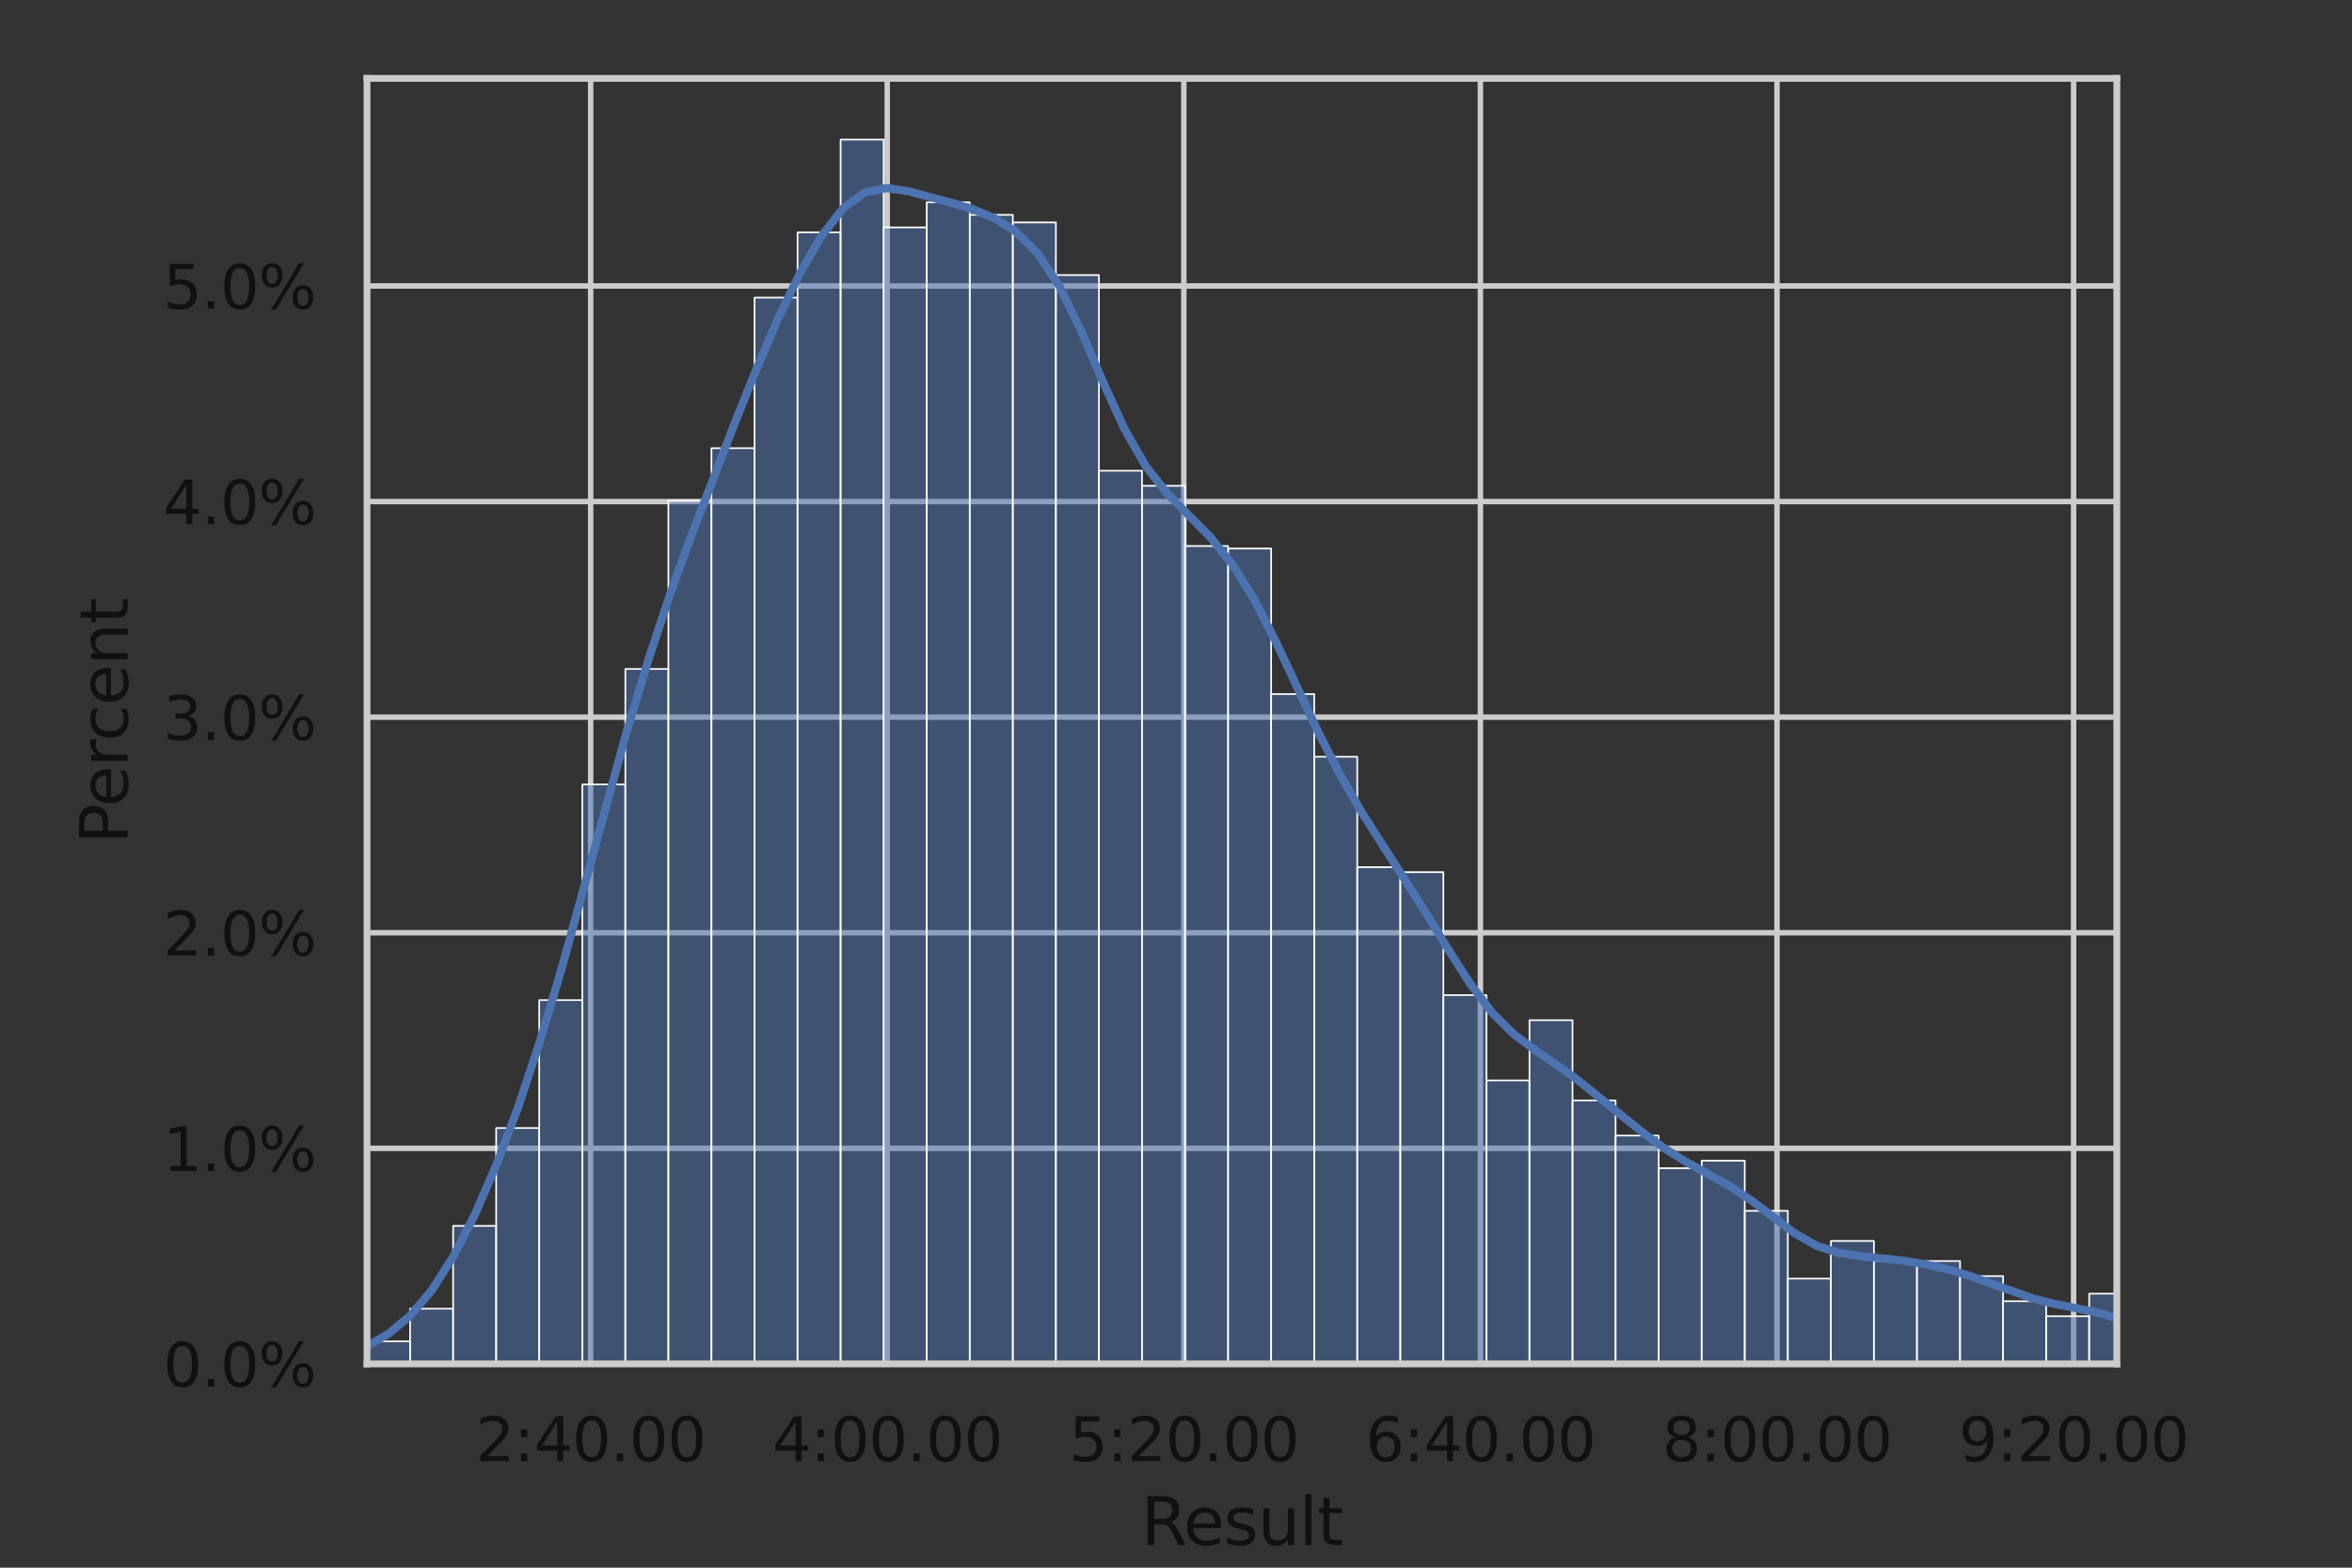 <?xml version="1.0" encoding="utf-8" standalone="no"?>
<!DOCTYPE svg PUBLIC "-//W3C//DTD SVG 1.1//EN"
  "http://www.w3.org/Graphics/SVG/1.1/DTD/svg11.dtd">
<svg xmlns:xlink="http://www.w3.org/1999/xlink" width="432pt" height="288pt" viewBox="0 0 432 288" xmlns="http://www.w3.org/2000/svg" version="1.1">
 <rect x="0" y="0" width="432" height="288" fill="#333333" stroke="none"/>
 <defs>
  <style type="text/css">*{stroke-linejoin: round; stroke-linecap: butt}</style>
 </defs>
 <g id="figure_1">
  <g id="patch_1">
   <path d="M 0 288 
L 432 288 
L 432 0 
L 0 0 
L 0 288 
z
" style="fill: none"/>
  </g>
  <g id="axes_1">
   <g id="patch_2">
    <path d="M 67.41 250.56 
L 388.8 250.56 
L 388.8 14.4 
L 67.41 14.4 
L 67.41 250.56 
z
" style="fill: none"/>
   </g>
   <g id="matplotlib.axis_1">
    <g id="xtick_1">
     <g id="line2d_1">
      <path d="M 108.485 250.56 
L 108.485 14.4 
" clip-path="url(#p9992dc892b)" style="fill: none; stroke: #cccccc; stroke-linecap: round"/>
     </g>
     <g id="text_1">
      <!-- 2:40.00 -->
      <g style="fill: #111111" transform="translate(87.387 268.418) scale(0.11 -0.11)">
       <defs>
        <path id="DejaVuSans-32" d="M 1228 531 
L 3431 531 
L 3431 0 
L 469 0 
L 469 531 
Q 828 903 1448 1529 
Q 2069 2156 2228 2338 
Q 2531 2678 2651 2914 
Q 2772 3150 2772 3378 
Q 2772 3750 2511 3984 
Q 2250 4219 1831 4219 
Q 1534 4219 1204 4116 
Q 875 4013 500 3803 
L 500 4441 
Q 881 4594 1212 4672 
Q 1544 4750 1819 4750 
Q 2544 4750 2975 4387 
Q 3406 4025 3406 3419 
Q 3406 3131 3298 2873 
Q 3191 2616 2906 2266 
Q 2828 2175 2409 1742 
Q 1991 1309 1228 531 
z
" transform="scale(0.016)"/>
        <path id="DejaVuSans-3a" d="M 750 794 
L 1409 794 
L 1409 0 
L 750 0 
L 750 794 
z
M 750 3309 
L 1409 3309 
L 1409 2516 
L 750 2516 
L 750 3309 
z
" transform="scale(0.016)"/>
        <path id="DejaVuSans-34" d="M 2419 4116 
L 825 1625 
L 2419 1625 
L 2419 4116 
z
M 2253 4666 
L 3047 4666 
L 3047 1625 
L 3713 1625 
L 3713 1100 
L 3047 1100 
L 3047 0 
L 2419 0 
L 2419 1100 
L 313 1100 
L 313 1709 
L 2253 4666 
z
" transform="scale(0.016)"/>
        <path id="DejaVuSans-30" d="M 2034 4250 
Q 1547 4250 1301 3770 
Q 1056 3291 1056 2328 
Q 1056 1369 1301 889 
Q 1547 409 2034 409 
Q 2525 409 2770 889 
Q 3016 1369 3016 2328 
Q 3016 3291 2770 3770 
Q 2525 4250 2034 4250 
z
M 2034 4750 
Q 2819 4750 3233 4129 
Q 3647 3509 3647 2328 
Q 3647 1150 3233 529 
Q 2819 -91 2034 -91 
Q 1250 -91 836 529 
Q 422 1150 422 2328 
Q 422 3509 836 4129 
Q 1250 4750 2034 4750 
z
" transform="scale(0.016)"/>
        <path id="DejaVuSans-2e" d="M 684 794 
L 1344 794 
L 1344 0 
L 684 0 
L 684 794 
z
" transform="scale(0.016)"/>
       </defs>
       <use xlink:href="#DejaVuSans-32"/>
       <use xlink:href="#DejaVuSans-3a" transform="translate(63.623 0)"/>
       <use xlink:href="#DejaVuSans-34" transform="translate(97.314 0)"/>
       <use xlink:href="#DejaVuSans-30" transform="translate(160.938 0)"/>
       <use xlink:href="#DejaVuSans-2e" transform="translate(224.561 0)"/>
       <use xlink:href="#DejaVuSans-30" transform="translate(256.348 0)"/>
       <use xlink:href="#DejaVuSans-30" transform="translate(319.971 0)"/>
      </g>
     </g>
    </g>
    <g id="xtick_2">
     <g id="line2d_2">
      <path d="M 162.961 250.56 
L 162.961 14.4 
" clip-path="url(#p9992dc892b)" style="fill: none; stroke: #cccccc; stroke-linecap: round"/>
     </g>
     <g id="text_2">
      <!-- 4:00.00 -->
      <g style="fill: #111111" transform="translate(141.863 268.418) scale(0.11 -0.11)">
       <use xlink:href="#DejaVuSans-34"/>
       <use xlink:href="#DejaVuSans-3a" transform="translate(63.623 0)"/>
       <use xlink:href="#DejaVuSans-30" transform="translate(97.314 0)"/>
       <use xlink:href="#DejaVuSans-30" transform="translate(160.938 0)"/>
       <use xlink:href="#DejaVuSans-2e" transform="translate(224.561 0)"/>
       <use xlink:href="#DejaVuSans-30" transform="translate(256.348 0)"/>
       <use xlink:href="#DejaVuSans-30" transform="translate(319.971 0)"/>
      </g>
     </g>
    </g>
    <g id="xtick_3">
     <g id="line2d_3">
      <path d="M 217.436 250.56 
L 217.436 14.4 
" clip-path="url(#p9992dc892b)" style="fill: none; stroke: #cccccc; stroke-linecap: round"/>
     </g>
     <g id="text_3">
      <!-- 5:20.00 -->
      <g style="fill: #111111" transform="translate(196.339 268.418) scale(0.11 -0.11)">
       <defs>
        <path id="DejaVuSans-35" d="M 691 4666 
L 3169 4666 
L 3169 4134 
L 1269 4134 
L 1269 2991 
Q 1406 3038 1543 3061 
Q 1681 3084 1819 3084 
Q 2600 3084 3056 2656 
Q 3513 2228 3513 1497 
Q 3513 744 3044 326 
Q 2575 -91 1722 -91 
Q 1428 -91 1123 -41 
Q 819 9 494 109 
L 494 744 
Q 775 591 1075 516 
Q 1375 441 1709 441 
Q 2250 441 2565 725 
Q 2881 1009 2881 1497 
Q 2881 1984 2565 2268 
Q 2250 2553 1709 2553 
Q 1456 2553 1204 2497 
Q 953 2441 691 2322 
L 691 4666 
z
" transform="scale(0.016)"/>
       </defs>
       <use xlink:href="#DejaVuSans-35"/>
       <use xlink:href="#DejaVuSans-3a" transform="translate(63.623 0)"/>
       <use xlink:href="#DejaVuSans-32" transform="translate(97.314 0)"/>
       <use xlink:href="#DejaVuSans-30" transform="translate(160.938 0)"/>
       <use xlink:href="#DejaVuSans-2e" transform="translate(224.561 0)"/>
       <use xlink:href="#DejaVuSans-30" transform="translate(256.348 0)"/>
       <use xlink:href="#DejaVuSans-30" transform="translate(319.971 0)"/>
      </g>
     </g>
    </g>
    <g id="xtick_4">
     <g id="line2d_4">
      <path d="M 271.912 250.56 
L 271.912 14.4 
" clip-path="url(#p9992dc892b)" style="fill: none; stroke: #cccccc; stroke-linecap: round"/>
     </g>
     <g id="text_4">
      <!-- 6:40.00 -->
      <g style="fill: #111111" transform="translate(250.814 268.418) scale(0.11 -0.11)">
       <defs>
        <path id="DejaVuSans-36" d="M 2113 2584 
Q 1688 2584 1439 2293 
Q 1191 2003 1191 1497 
Q 1191 994 1439 701 
Q 1688 409 2113 409 
Q 2538 409 2786 701 
Q 3034 994 3034 1497 
Q 3034 2003 2786 2293 
Q 2538 2584 2113 2584 
z
M 3366 4563 
L 3366 3988 
Q 3128 4100 2886 4159 
Q 2644 4219 2406 4219 
Q 1781 4219 1451 3797 
Q 1122 3375 1075 2522 
Q 1259 2794 1537 2939 
Q 1816 3084 2150 3084 
Q 2853 3084 3261 2657 
Q 3669 2231 3669 1497 
Q 3669 778 3244 343 
Q 2819 -91 2113 -91 
Q 1303 -91 875 529 
Q 447 1150 447 2328 
Q 447 3434 972 4092 
Q 1497 4750 2381 4750 
Q 2619 4750 2861 4703 
Q 3103 4656 3366 4563 
z
" transform="scale(0.016)"/>
       </defs>
       <use xlink:href="#DejaVuSans-36"/>
       <use xlink:href="#DejaVuSans-3a" transform="translate(63.623 0)"/>
       <use xlink:href="#DejaVuSans-34" transform="translate(97.314 0)"/>
       <use xlink:href="#DejaVuSans-30" transform="translate(160.938 0)"/>
       <use xlink:href="#DejaVuSans-2e" transform="translate(224.561 0)"/>
       <use xlink:href="#DejaVuSans-30" transform="translate(256.348 0)"/>
       <use xlink:href="#DejaVuSans-30" transform="translate(319.971 0)"/>
      </g>
     </g>
    </g>
    <g id="xtick_5">
     <g id="line2d_5">
      <path d="M 326.388 250.56 
L 326.388 14.4 
" clip-path="url(#p9992dc892b)" style="fill: none; stroke: #cccccc; stroke-linecap: round"/>
     </g>
     <g id="text_5">
      <!-- 8:00.00 -->
      <g style="fill: #111111" transform="translate(305.29 268.418) scale(0.11 -0.11)">
       <defs>
        <path id="DejaVuSans-38" d="M 2034 2216 
Q 1584 2216 1326 1975 
Q 1069 1734 1069 1313 
Q 1069 891 1326 650 
Q 1584 409 2034 409 
Q 2484 409 2743 651 
Q 3003 894 3003 1313 
Q 3003 1734 2745 1975 
Q 2488 2216 2034 2216 
z
M 1403 2484 
Q 997 2584 770 2862 
Q 544 3141 544 3541 
Q 544 4100 942 4425 
Q 1341 4750 2034 4750 
Q 2731 4750 3128 4425 
Q 3525 4100 3525 3541 
Q 3525 3141 3298 2862 
Q 3072 2584 2669 2484 
Q 3125 2378 3379 2068 
Q 3634 1759 3634 1313 
Q 3634 634 3220 271 
Q 2806 -91 2034 -91 
Q 1263 -91 848 271 
Q 434 634 434 1313 
Q 434 1759 690 2068 
Q 947 2378 1403 2484 
z
M 1172 3481 
Q 1172 3119 1398 2916 
Q 1625 2713 2034 2713 
Q 2441 2713 2670 2916 
Q 2900 3119 2900 3481 
Q 2900 3844 2670 4047 
Q 2441 4250 2034 4250 
Q 1625 4250 1398 4047 
Q 1172 3844 1172 3481 
z
" transform="scale(0.016)"/>
       </defs>
       <use xlink:href="#DejaVuSans-38"/>
       <use xlink:href="#DejaVuSans-3a" transform="translate(63.623 0)"/>
       <use xlink:href="#DejaVuSans-30" transform="translate(97.314 0)"/>
       <use xlink:href="#DejaVuSans-30" transform="translate(160.938 0)"/>
       <use xlink:href="#DejaVuSans-2e" transform="translate(224.561 0)"/>
       <use xlink:href="#DejaVuSans-30" transform="translate(256.348 0)"/>
       <use xlink:href="#DejaVuSans-30" transform="translate(319.971 0)"/>
      </g>
     </g>
    </g>
    <g id="xtick_6">
     <g id="line2d_6">
      <path d="M 380.864 250.56 
L 380.864 14.4 
" clip-path="url(#p9992dc892b)" style="fill: none; stroke: #cccccc; stroke-linecap: round"/>
     </g>
     <g id="text_6">
      <!-- 9:20.00 -->
      <g style="fill: #111111" transform="translate(359.766 268.418) scale(0.11 -0.11)">
       <defs>
        <path id="DejaVuSans-39" d="M 703 97 
L 703 672 
Q 941 559 1184 500 
Q 1428 441 1663 441 
Q 2288 441 2617 861 
Q 2947 1281 2994 2138 
Q 2813 1869 2534 1725 
Q 2256 1581 1919 1581 
Q 1219 1581 811 2004 
Q 403 2428 403 3163 
Q 403 3881 828 4315 
Q 1253 4750 1959 4750 
Q 2769 4750 3195 4129 
Q 3622 3509 3622 2328 
Q 3622 1225 3098 567 
Q 2575 -91 1691 -91 
Q 1453 -91 1209 -44 
Q 966 3 703 97 
z
M 1959 2075 
Q 2384 2075 2632 2365 
Q 2881 2656 2881 3163 
Q 2881 3666 2632 3958 
Q 2384 4250 1959 4250 
Q 1534 4250 1286 3958 
Q 1038 3666 1038 3163 
Q 1038 2656 1286 2365 
Q 1534 2075 1959 2075 
z
" transform="scale(0.016)"/>
       </defs>
       <use xlink:href="#DejaVuSans-39"/>
       <use xlink:href="#DejaVuSans-3a" transform="translate(63.623 0)"/>
       <use xlink:href="#DejaVuSans-32" transform="translate(97.314 0)"/>
       <use xlink:href="#DejaVuSans-30" transform="translate(160.938 0)"/>
       <use xlink:href="#DejaVuSans-2e" transform="translate(224.561 0)"/>
       <use xlink:href="#DejaVuSans-30" transform="translate(256.348 0)"/>
       <use xlink:href="#DejaVuSans-30" transform="translate(319.971 0)"/>
      </g>
     </g>
    </g>
    <g id="text_7">
     <!-- Result -->
     <g style="fill: #111111" transform="translate(209.567 283.824) scale(0.12 -0.12)">
      <defs>
       <path id="DejaVuSans-52" d="M 2841 2188 
Q 3044 2119 3236 1894 
Q 3428 1669 3622 1275 
L 4263 0 
L 3584 0 
L 2988 1197 
Q 2756 1666 2539 1819 
Q 2322 1972 1947 1972 
L 1259 1972 
L 1259 0 
L 628 0 
L 628 4666 
L 2053 4666 
Q 2853 4666 3247 4331 
Q 3641 3997 3641 3322 
Q 3641 2881 3436 2590 
Q 3231 2300 2841 2188 
z
M 1259 4147 
L 1259 2491 
L 2053 2491 
Q 2509 2491 2742 2702 
Q 2975 2913 2975 3322 
Q 2975 3731 2742 3939 
Q 2509 4147 2053 4147 
L 1259 4147 
z
" transform="scale(0.016)"/>
       <path id="DejaVuSans-65" d="M 3597 1894 
L 3597 1613 
L 953 1613 
Q 991 1019 1311 708 
Q 1631 397 2203 397 
Q 2534 397 2845 478 
Q 3156 559 3463 722 
L 3463 178 
Q 3153 47 2828 -22 
Q 2503 -91 2169 -91 
Q 1331 -91 842 396 
Q 353 884 353 1716 
Q 353 2575 817 3079 
Q 1281 3584 2069 3584 
Q 2775 3584 3186 3129 
Q 3597 2675 3597 1894 
z
M 3022 2063 
Q 3016 2534 2758 2815 
Q 2500 3097 2075 3097 
Q 1594 3097 1305 2825 
Q 1016 2553 972 2059 
L 3022 2063 
z
" transform="scale(0.016)"/>
       <path id="DejaVuSans-73" d="M 2834 3397 
L 2834 2853 
Q 2591 2978 2328 3040 
Q 2066 3103 1784 3103 
Q 1356 3103 1142 2972 
Q 928 2841 928 2578 
Q 928 2378 1081 2264 
Q 1234 2150 1697 2047 
L 1894 2003 
Q 2506 1872 2764 1633 
Q 3022 1394 3022 966 
Q 3022 478 2636 193 
Q 2250 -91 1575 -91 
Q 1294 -91 989 -36 
Q 684 19 347 128 
L 347 722 
Q 666 556 975 473 
Q 1284 391 1588 391 
Q 1994 391 2212 530 
Q 2431 669 2431 922 
Q 2431 1156 2273 1281 
Q 2116 1406 1581 1522 
L 1381 1569 
Q 847 1681 609 1914 
Q 372 2147 372 2553 
Q 372 3047 722 3315 
Q 1072 3584 1716 3584 
Q 2034 3584 2315 3537 
Q 2597 3491 2834 3397 
z
" transform="scale(0.016)"/>
       <path id="DejaVuSans-75" d="M 544 1381 
L 544 3500 
L 1119 3500 
L 1119 1403 
Q 1119 906 1312 657 
Q 1506 409 1894 409 
Q 2359 409 2629 706 
Q 2900 1003 2900 1516 
L 2900 3500 
L 3475 3500 
L 3475 0 
L 2900 0 
L 2900 538 
Q 2691 219 2414 64 
Q 2138 -91 1772 -91 
Q 1169 -91 856 284 
Q 544 659 544 1381 
z
M 1991 3584 
L 1991 3584 
z
" transform="scale(0.016)"/>
       <path id="DejaVuSans-6c" d="M 603 4863 
L 1178 4863 
L 1178 0 
L 603 0 
L 603 4863 
z
" transform="scale(0.016)"/>
       <path id="DejaVuSans-74" d="M 1172 4494 
L 1172 3500 
L 2356 3500 
L 2356 3053 
L 1172 3053 
L 1172 1153 
Q 1172 725 1289 603 
Q 1406 481 1766 481 
L 2356 481 
L 2356 0 
L 1766 0 
Q 1100 0 847 248 
Q 594 497 594 1153 
L 594 3053 
L 172 3053 
L 172 3500 
L 594 3500 
L 594 4494 
L 1172 4494 
z
" transform="scale(0.016)"/>
      </defs>
      <use xlink:href="#DejaVuSans-52"/>
      <use xlink:href="#DejaVuSans-65" transform="translate(64.982 0)"/>
      <use xlink:href="#DejaVuSans-73" transform="translate(126.506 0)"/>
      <use xlink:href="#DejaVuSans-75" transform="translate(178.605 0)"/>
      <use xlink:href="#DejaVuSans-6c" transform="translate(241.984 0)"/>
      <use xlink:href="#DejaVuSans-74" transform="translate(269.768 0)"/>
     </g>
    </g>
   </g>
   <g id="matplotlib.axis_2">
    <g id="ytick_1">
     <g id="line2d_7">
      <path d="M 67.41 250.56 
L 388.8 250.56 
" clip-path="url(#p9992dc892b)" style="fill: none; stroke: #cccccc; stroke-linecap: round"/>
     </g>
     <g id="text_8">
      <!-- 0.0% -->
      <g style="fill: #111111" transform="translate(29.965 254.739) scale(0.11 -0.11)">
       <defs>
        <path id="DejaVuSans-25" d="M 4653 2053 
Q 4381 2053 4226 1822 
Q 4072 1591 4072 1178 
Q 4072 772 4226 539 
Q 4381 306 4653 306 
Q 4919 306 5073 539 
Q 5228 772 5228 1178 
Q 5228 1588 5073 1820 
Q 4919 2053 4653 2053 
z
M 4653 2450 
Q 5147 2450 5437 2106 
Q 5728 1763 5728 1178 
Q 5728 594 5436 251 
Q 5144 -91 4653 -91 
Q 4153 -91 3862 251 
Q 3572 594 3572 1178 
Q 3572 1766 3864 2108 
Q 4156 2450 4653 2450 
z
M 1428 4353 
Q 1159 4353 1004 4120 
Q 850 3888 850 3481 
Q 850 3069 1003 2837 
Q 1156 2606 1428 2606 
Q 1700 2606 1854 2837 
Q 2009 3069 2009 3481 
Q 2009 3884 1853 4118 
Q 1697 4353 1428 4353 
z
M 4250 4750 
L 4750 4750 
L 1831 -91 
L 1331 -91 
L 4250 4750 
z
M 1428 4750 
Q 1922 4750 2215 4408 
Q 2509 4066 2509 3481 
Q 2509 2891 2217 2550 
Q 1925 2209 1428 2209 
Q 931 2209 642 2551 
Q 353 2894 353 3481 
Q 353 4063 643 4406 
Q 934 4750 1428 4750 
z
" transform="scale(0.016)"/>
       </defs>
       <use xlink:href="#DejaVuSans-30"/>
       <use xlink:href="#DejaVuSans-2e" transform="translate(63.623 0)"/>
       <use xlink:href="#DejaVuSans-30" transform="translate(95.41 0)"/>
       <use xlink:href="#DejaVuSans-25" transform="translate(159.033 0)"/>
      </g>
     </g>
    </g>
    <g id="ytick_2">
     <g id="line2d_8">
      <path d="M 67.41 210.956 
L 388.8 210.956 
" clip-path="url(#p9992dc892b)" style="fill: none; stroke: #cccccc; stroke-linecap: round"/>
     </g>
     <g id="text_9">
      <!-- 1.0% -->
      <g style="fill: #111111" transform="translate(29.965 215.135) scale(0.11 -0.11)">
       <defs>
        <path id="DejaVuSans-31" d="M 794 531 
L 1825 531 
L 1825 4091 
L 703 3866 
L 703 4441 
L 1819 4666 
L 2450 4666 
L 2450 531 
L 3481 531 
L 3481 0 
L 794 0 
L 794 531 
z
" transform="scale(0.016)"/>
       </defs>
       <use xlink:href="#DejaVuSans-31"/>
       <use xlink:href="#DejaVuSans-2e" transform="translate(63.623 0)"/>
       <use xlink:href="#DejaVuSans-30" transform="translate(95.41 0)"/>
       <use xlink:href="#DejaVuSans-25" transform="translate(159.033 0)"/>
      </g>
     </g>
    </g>
    <g id="ytick_3">
     <g id="line2d_9">
      <path d="M 67.41 171.351 
L 388.8 171.351 
" clip-path="url(#p9992dc892b)" style="fill: none; stroke: #cccccc; stroke-linecap: round"/>
     </g>
     <g id="text_10">
      <!-- 2.0% -->
      <g style="fill: #111111" transform="translate(29.965 175.531) scale(0.11 -0.11)">
       <use xlink:href="#DejaVuSans-32"/>
       <use xlink:href="#DejaVuSans-2e" transform="translate(63.623 0)"/>
       <use xlink:href="#DejaVuSans-30" transform="translate(95.41 0)"/>
       <use xlink:href="#DejaVuSans-25" transform="translate(159.033 0)"/>
      </g>
     </g>
    </g>
    <g id="ytick_4">
     <g id="line2d_10">
      <path d="M 67.41 131.747 
L 388.8 131.747 
" clip-path="url(#p9992dc892b)" style="fill: none; stroke: #cccccc; stroke-linecap: round"/>
     </g>
     <g id="text_11">
      <!-- 3.0% -->
      <g style="fill: #111111" transform="translate(29.965 135.926) scale(0.11 -0.11)">
       <defs>
        <path id="DejaVuSans-33" d="M 2597 2516 
Q 3050 2419 3304 2112 
Q 3559 1806 3559 1356 
Q 3559 666 3084 287 
Q 2609 -91 1734 -91 
Q 1441 -91 1130 -33 
Q 819 25 488 141 
L 488 750 
Q 750 597 1062 519 
Q 1375 441 1716 441 
Q 2309 441 2620 675 
Q 2931 909 2931 1356 
Q 2931 1769 2642 2001 
Q 2353 2234 1838 2234 
L 1294 2234 
L 1294 2753 
L 1863 2753 
Q 2328 2753 2575 2939 
Q 2822 3125 2822 3475 
Q 2822 3834 2567 4026 
Q 2313 4219 1838 4219 
Q 1578 4219 1281 4162 
Q 984 4106 628 3988 
L 628 4550 
Q 988 4650 1302 4700 
Q 1616 4750 1894 4750 
Q 2613 4750 3031 4423 
Q 3450 4097 3450 3541 
Q 3450 3153 3228 2886 
Q 3006 2619 2597 2516 
z
" transform="scale(0.016)"/>
       </defs>
       <use xlink:href="#DejaVuSans-33"/>
       <use xlink:href="#DejaVuSans-2e" transform="translate(63.623 0)"/>
       <use xlink:href="#DejaVuSans-30" transform="translate(95.41 0)"/>
       <use xlink:href="#DejaVuSans-25" transform="translate(159.033 0)"/>
      </g>
     </g>
    </g>
    <g id="ytick_5">
     <g id="line2d_11">
      <path d="M 67.41 92.143 
L 388.8 92.143 
" clip-path="url(#p9992dc892b)" style="fill: none; stroke: #cccccc; stroke-linecap: round"/>
     </g>
     <g id="text_12">
      <!-- 4.0% -->
      <g style="fill: #111111" transform="translate(29.965 96.322) scale(0.11 -0.11)">
       <use xlink:href="#DejaVuSans-34"/>
       <use xlink:href="#DejaVuSans-2e" transform="translate(63.623 0)"/>
       <use xlink:href="#DejaVuSans-30" transform="translate(95.41 0)"/>
       <use xlink:href="#DejaVuSans-25" transform="translate(159.033 0)"/>
      </g>
     </g>
    </g>
    <g id="ytick_6">
     <g id="line2d_12">
      <path d="M 67.41 52.539 
L 388.8 52.539 
" clip-path="url(#p9992dc892b)" style="fill: none; stroke: #cccccc; stroke-linecap: round"/>
     </g>
     <g id="text_13">
      <!-- 5.0% -->
      <g style="fill: #111111" transform="translate(29.965 56.718) scale(0.11 -0.11)">
       <use xlink:href="#DejaVuSans-35"/>
       <use xlink:href="#DejaVuSans-2e" transform="translate(63.623 0)"/>
       <use xlink:href="#DejaVuSans-30" transform="translate(95.41 0)"/>
       <use xlink:href="#DejaVuSans-25" transform="translate(159.033 0)"/>
      </g>
     </g>
    </g>
    <g id="text_14">
     <!-- Percent -->
     <g style="fill: #111111" transform="translate(23.469 155.049) rotate(-90) scale(0.12 -0.12)">
      <defs>
       <path id="DejaVuSans-50" d="M 1259 4147 
L 1259 2394 
L 2053 2394 
Q 2494 2394 2734 2622 
Q 2975 2850 2975 3272 
Q 2975 3691 2734 3919 
Q 2494 4147 2053 4147 
L 1259 4147 
z
M 628 4666 
L 2053 4666 
Q 2838 4666 3239 4311 
Q 3641 3956 3641 3272 
Q 3641 2581 3239 2228 
Q 2838 1875 2053 1875 
L 1259 1875 
L 1259 0 
L 628 0 
L 628 4666 
z
" transform="scale(0.016)"/>
       <path id="DejaVuSans-72" d="M 2631 2963 
Q 2534 3019 2420 3045 
Q 2306 3072 2169 3072 
Q 1681 3072 1420 2755 
Q 1159 2438 1159 1844 
L 1159 0 
L 581 0 
L 581 3500 
L 1159 3500 
L 1159 2956 
Q 1341 3275 1631 3429 
Q 1922 3584 2338 3584 
Q 2397 3584 2469 3576 
Q 2541 3569 2628 3553 
L 2631 2963 
z
" transform="scale(0.016)"/>
       <path id="DejaVuSans-63" d="M 3122 3366 
L 3122 2828 
Q 2878 2963 2633 3030 
Q 2388 3097 2138 3097 
Q 1578 3097 1268 2742 
Q 959 2388 959 1747 
Q 959 1106 1268 751 
Q 1578 397 2138 397 
Q 2388 397 2633 464 
Q 2878 531 3122 666 
L 3122 134 
Q 2881 22 2623 -34 
Q 2366 -91 2075 -91 
Q 1284 -91 818 406 
Q 353 903 353 1747 
Q 353 2603 823 3093 
Q 1294 3584 2113 3584 
Q 2378 3584 2631 3529 
Q 2884 3475 3122 3366 
z
" transform="scale(0.016)"/>
       <path id="DejaVuSans-6e" d="M 3513 2113 
L 3513 0 
L 2938 0 
L 2938 2094 
Q 2938 2591 2744 2837 
Q 2550 3084 2163 3084 
Q 1697 3084 1428 2787 
Q 1159 2491 1159 1978 
L 1159 0 
L 581 0 
L 581 3500 
L 1159 3500 
L 1159 2956 
Q 1366 3272 1645 3428 
Q 1925 3584 2291 3584 
Q 2894 3584 3203 3211 
Q 3513 2838 3513 2113 
z
" transform="scale(0.016)"/>
      </defs>
      <use xlink:href="#DejaVuSans-50"/>
      <use xlink:href="#DejaVuSans-65" transform="translate(56.678 0)"/>
      <use xlink:href="#DejaVuSans-72" transform="translate(118.201 0)"/>
      <use xlink:href="#DejaVuSans-63" transform="translate(157.064 0)"/>
      <use xlink:href="#DejaVuSans-65" transform="translate(212.045 0)"/>
      <use xlink:href="#DejaVuSans-6e" transform="translate(273.568 0)"/>
      <use xlink:href="#DejaVuSans-74" transform="translate(336.947 0)"/>
     </g>
    </g>
   </g>
   <g id="patch_3">
    <path d="M 67.41 250.56 
L 75.318 250.56 
L 75.318 246.412 
L 67.41 246.412 
z
" clip-path="url(#p9992dc892b)" style="fill: #4c72b0; fill-opacity: 0.5; stroke: #ffffff; stroke-width: 0.304; stroke-linejoin: miter"/>
   </g>
   <g id="patch_4">
    <path d="M 75.318 250.56 
L 83.226 250.56 
L 83.226 240.42 
L 75.318 240.42 
z
" clip-path="url(#p9992dc892b)" style="fill: #4c72b0; fill-opacity: 0.5; stroke: #ffffff; stroke-width: 0.304; stroke-linejoin: miter"/>
   </g>
   <g id="patch_5">
    <path d="M 83.226 250.56 
L 91.134 250.56 
L 91.134 225.211 
L 83.226 225.211 
z
" clip-path="url(#p9992dc892b)" style="fill: #4c72b0; fill-opacity: 0.5; stroke: #ffffff; stroke-width: 0.304; stroke-linejoin: miter"/>
   </g>
   <g id="patch_6">
    <path d="M 91.134 250.56 
L 99.042 250.56 
L 99.042 207.236 
L 91.134 207.236 
z
" clip-path="url(#p9992dc892b)" style="fill: #4c72b0; fill-opacity: 0.5; stroke: #ffffff; stroke-width: 0.304; stroke-linejoin: miter"/>
   </g>
   <g id="patch_7">
    <path d="M 99.042 250.56 
L 106.95 250.56 
L 106.95 183.731 
L 99.042 183.731 
z
" clip-path="url(#p9992dc892b)" style="fill: #4c72b0; fill-opacity: 0.5; stroke: #ffffff; stroke-width: 0.304; stroke-linejoin: miter"/>
   </g>
   <g id="patch_8">
    <path d="M 106.95 250.56 
L 114.858 250.56 
L 114.858 144.094 
L 106.95 144.094 
z
" clip-path="url(#p9992dc892b)" style="fill: #4c72b0; fill-opacity: 0.5; stroke: #ffffff; stroke-width: 0.304; stroke-linejoin: miter"/>
   </g>
   <g id="patch_9">
    <path d="M 114.858 250.56 
L 122.766 250.56 
L 122.766 122.893 
L 114.858 122.893 
z
" clip-path="url(#p9992dc892b)" style="fill: #4c72b0; fill-opacity: 0.5; stroke: #ffffff; stroke-width: 0.304; stroke-linejoin: miter"/>
   </g>
   <g id="patch_10">
    <path d="M 122.766 250.56 
L 130.674 250.56 
L 130.674 92.014 
L 122.766 92.014 
z
" clip-path="url(#p9992dc892b)" style="fill: #4c72b0; fill-opacity: 0.5; stroke: #ffffff; stroke-width: 0.304; stroke-linejoin: miter"/>
   </g>
   <g id="patch_11">
    <path d="M 130.674 250.56 
L 138.582 250.56 
L 138.582 82.335 
L 130.674 82.335 
z
" clip-path="url(#p9992dc892b)" style="fill: #4c72b0; fill-opacity: 0.5; stroke: #ffffff; stroke-width: 0.304; stroke-linejoin: miter"/>
   </g>
   <g id="patch_12">
    <path d="M 138.582 250.56 
L 146.49 250.56 
L 146.49 54.682 
L 138.582 54.682 
z
" clip-path="url(#p9992dc892b)" style="fill: #4c72b0; fill-opacity: 0.5; stroke: #ffffff; stroke-width: 0.304; stroke-linejoin: miter"/>
   </g>
   <g id="patch_13">
    <path d="M 146.49 250.56 
L 154.398 250.56 
L 154.398 42.699 
L 146.49 42.699 
z
" clip-path="url(#p9992dc892b)" style="fill: #4c72b0; fill-opacity: 0.5; stroke: #ffffff; stroke-width: 0.304; stroke-linejoin: miter"/>
   </g>
   <g id="patch_14">
    <path d="M 154.398 250.56 
L 162.306 250.56 
L 162.306 25.646 
L 154.398 25.646 
z
" clip-path="url(#p9992dc892b)" style="fill: #4c72b0; fill-opacity: 0.5; stroke: #ffffff; stroke-width: 0.304; stroke-linejoin: miter"/>
   </g>
   <g id="patch_15">
    <path d="M 162.306 250.56 
L 170.214 250.56 
L 170.214 41.777 
L 162.306 41.777 
z
" clip-path="url(#p9992dc892b)" style="fill: #4c72b0; fill-opacity: 0.5; stroke: #ffffff; stroke-width: 0.304; stroke-linejoin: miter"/>
   </g>
   <g id="patch_16">
    <path d="M 170.214 250.56 
L 178.122 250.56 
L 178.122 37.168 
L 170.214 37.168 
z
" clip-path="url(#p9992dc892b)" style="fill: #4c72b0; fill-opacity: 0.5; stroke: #ffffff; stroke-width: 0.304; stroke-linejoin: miter"/>
   </g>
   <g id="patch_17">
    <path d="M 178.122 250.56 
L 186.03 250.56 
L 186.03 39.472 
L 178.122 39.472 
z
" clip-path="url(#p9992dc892b)" style="fill: #4c72b0; fill-opacity: 0.5; stroke: #ffffff; stroke-width: 0.304; stroke-linejoin: miter"/>
   </g>
   <g id="patch_18">
    <path d="M 186.03 250.56 
L 193.938 250.56 
L 193.938 40.855 
L 186.03 40.855 
z
" clip-path="url(#p9992dc892b)" style="fill: #4c72b0; fill-opacity: 0.5; stroke: #ffffff; stroke-width: 0.304; stroke-linejoin: miter"/>
   </g>
   <g id="patch_19">
    <path d="M 193.938 250.56 
L 201.846 250.56 
L 201.846 50.534 
L 193.938 50.534 
z
" clip-path="url(#p9992dc892b)" style="fill: #4c72b0; fill-opacity: 0.5; stroke: #ffffff; stroke-width: 0.304; stroke-linejoin: miter"/>
   </g>
   <g id="patch_20">
    <path d="M 201.846 250.56 
L 209.754 250.56 
L 209.754 86.483 
L 201.846 86.483 
z
" clip-path="url(#p9992dc892b)" style="fill: #4c72b0; fill-opacity: 0.5; stroke: #ffffff; stroke-width: 0.304; stroke-linejoin: miter"/>
   </g>
   <g id="patch_21">
    <path d="M 209.754 250.56 
L 217.662 250.56 
L 217.662 89.249 
L 209.754 89.249 
z
" clip-path="url(#p9992dc892b)" style="fill: #4c72b0; fill-opacity: 0.5; stroke: #ffffff; stroke-width: 0.304; stroke-linejoin: miter"/>
   </g>
   <g id="patch_22">
    <path d="M 217.662 250.56 
L 225.57 250.56 
L 225.57 100.31 
L 217.662 100.31 
z
" clip-path="url(#p9992dc892b)" style="fill: #4c72b0; fill-opacity: 0.5; stroke: #ffffff; stroke-width: 0.304; stroke-linejoin: miter"/>
   </g>
   <g id="patch_23">
    <path d="M 225.57 250.56 
L 233.478 250.56 
L 233.478 100.771 
L 225.57 100.771 
z
" clip-path="url(#p9992dc892b)" style="fill: #4c72b0; fill-opacity: 0.5; stroke: #ffffff; stroke-width: 0.304; stroke-linejoin: miter"/>
   </g>
   <g id="patch_24">
    <path d="M 233.478 250.56 
L 241.386 250.56 
L 241.386 127.502 
L 233.478 127.502 
z
" clip-path="url(#p9992dc892b)" style="fill: #4c72b0; fill-opacity: 0.5; stroke: #ffffff; stroke-width: 0.304; stroke-linejoin: miter"/>
   </g>
   <g id="patch_25">
    <path d="M 241.386 250.56 
L 249.293 250.56 
L 249.293 139.025 
L 241.386 139.025 
z
" clip-path="url(#p9992dc892b)" style="fill: #4c72b0; fill-opacity: 0.5; stroke: #ffffff; stroke-width: 0.304; stroke-linejoin: miter"/>
   </g>
   <g id="patch_26">
    <path d="M 249.293 250.56 
L 257.201 250.56 
L 257.201 159.304 
L 249.293 159.304 
z
" clip-path="url(#p9992dc892b)" style="fill: #4c72b0; fill-opacity: 0.5; stroke: #ffffff; stroke-width: 0.304; stroke-linejoin: miter"/>
   </g>
   <g id="patch_27">
    <path d="M 257.201 250.56 
L 265.109 250.56 
L 265.109 160.226 
L 257.201 160.226 
z
" clip-path="url(#p9992dc892b)" style="fill: #4c72b0; fill-opacity: 0.5; stroke: #ffffff; stroke-width: 0.304; stroke-linejoin: miter"/>
   </g>
   <g id="patch_28">
    <path d="M 265.109 250.56 
L 273.017 250.56 
L 273.017 182.809 
L 265.109 182.809 
z
" clip-path="url(#p9992dc892b)" style="fill: #4c72b0; fill-opacity: 0.5; stroke: #ffffff; stroke-width: 0.304; stroke-linejoin: miter"/>
   </g>
   <g id="patch_29">
    <path d="M 273.017 250.56 
L 280.925 250.56 
L 280.925 198.479 
L 273.017 198.479 
z
" clip-path="url(#p9992dc892b)" style="fill: #4c72b0; fill-opacity: 0.5; stroke: #ffffff; stroke-width: 0.304; stroke-linejoin: miter"/>
   </g>
   <g id="patch_30">
    <path d="M 280.925 250.56 
L 288.833 250.56 
L 288.833 187.418 
L 280.925 187.418 
z
" clip-path="url(#p9992dc892b)" style="fill: #4c72b0; fill-opacity: 0.5; stroke: #ffffff; stroke-width: 0.304; stroke-linejoin: miter"/>
   </g>
   <g id="patch_31">
    <path d="M 288.833 250.56 
L 296.741 250.56 
L 296.741 202.167 
L 288.833 202.167 
z
" clip-path="url(#p9992dc892b)" style="fill: #4c72b0; fill-opacity: 0.5; stroke: #ffffff; stroke-width: 0.304; stroke-linejoin: miter"/>
   </g>
   <g id="patch_32">
    <path d="M 296.741 250.56 
L 304.649 250.56 
L 304.649 208.619 
L 296.741 208.619 
z
" clip-path="url(#p9992dc892b)" style="fill: #4c72b0; fill-opacity: 0.5; stroke: #ffffff; stroke-width: 0.304; stroke-linejoin: miter"/>
   </g>
   <g id="patch_33">
    <path d="M 304.649 250.56 
L 312.557 250.56 
L 312.557 214.611 
L 304.649 214.611 
z
" clip-path="url(#p9992dc892b)" style="fill: #4c72b0; fill-opacity: 0.5; stroke: #ffffff; stroke-width: 0.304; stroke-linejoin: miter"/>
   </g>
   <g id="patch_34">
    <path d="M 312.557 250.56 
L 320.465 250.56 
L 320.465 213.228 
L 312.557 213.228 
z
" clip-path="url(#p9992dc892b)" style="fill: #4c72b0; fill-opacity: 0.5; stroke: #ffffff; stroke-width: 0.304; stroke-linejoin: miter"/>
   </g>
   <g id="patch_35">
    <path d="M 320.465 250.56 
L 328.373 250.56 
L 328.373 222.446 
L 320.465 222.446 
z
" clip-path="url(#p9992dc892b)" style="fill: #4c72b0; fill-opacity: 0.5; stroke: #ffffff; stroke-width: 0.304; stroke-linejoin: miter"/>
   </g>
   <g id="patch_36">
    <path d="M 328.373 250.56 
L 336.281 250.56 
L 336.281 234.89 
L 328.373 234.89 
z
" clip-path="url(#p9992dc892b)" style="fill: #4c72b0; fill-opacity: 0.5; stroke: #ffffff; stroke-width: 0.304; stroke-linejoin: miter"/>
   </g>
   <g id="patch_37">
    <path d="M 336.281 250.56 
L 344.189 250.56 
L 344.189 227.976 
L 336.281 227.976 
z
" clip-path="url(#p9992dc892b)" style="fill: #4c72b0; fill-opacity: 0.5; stroke: #ffffff; stroke-width: 0.304; stroke-linejoin: miter"/>
   </g>
   <g id="patch_38">
    <path d="M 344.189 250.56 
L 352.097 250.56 
L 352.097 231.664 
L 344.189 231.664 
z
" clip-path="url(#p9992dc892b)" style="fill: #4c72b0; fill-opacity: 0.5; stroke: #ffffff; stroke-width: 0.304; stroke-linejoin: miter"/>
   </g>
   <g id="patch_39">
    <path d="M 352.097 250.56 
L 360.005 250.56 
L 360.005 231.664 
L 352.097 231.664 
z
" clip-path="url(#p9992dc892b)" style="fill: #4c72b0; fill-opacity: 0.5; stroke: #ffffff; stroke-width: 0.304; stroke-linejoin: miter"/>
   </g>
   <g id="patch_40">
    <path d="M 360.005 250.56 
L 367.913 250.56 
L 367.913 234.429 
L 360.005 234.429 
z
" clip-path="url(#p9992dc892b)" style="fill: #4c72b0; fill-opacity: 0.5; stroke: #ffffff; stroke-width: 0.304; stroke-linejoin: miter"/>
   </g>
   <g id="patch_41">
    <path d="M 367.913 250.56 
L 375.821 250.56 
L 375.821 239.038 
L 367.913 239.038 
z
" clip-path="url(#p9992dc892b)" style="fill: #4c72b0; fill-opacity: 0.5; stroke: #ffffff; stroke-width: 0.304; stroke-linejoin: miter"/>
   </g>
   <g id="patch_42">
    <path d="M 375.821 250.56 
L 383.729 250.56 
L 383.729 241.803 
L 375.821 241.803 
z
" clip-path="url(#p9992dc892b)" style="fill: #4c72b0; fill-opacity: 0.5; stroke: #ffffff; stroke-width: 0.304; stroke-linejoin: miter"/>
   </g>
   <g id="patch_43">
    <path d="M 383.729 250.56 
L 391.637 250.56 
L 391.637 237.655 
L 383.729 237.655 
z
" clip-path="url(#p9992dc892b)" style="fill: #4c72b0; fill-opacity: 0.5; stroke: #ffffff; stroke-width: 0.304; stroke-linejoin: miter"/>
   </g>
   <g id="patch_44">
    <path d="M 391.637 250.56 
L 399.545 250.56 
L 399.545 248.256 
L 391.637 248.256 
z
" clip-path="url(#p9992dc892b)" style="fill: #4c72b0; fill-opacity: 0.5; stroke: #ffffff; stroke-width: 0.304; stroke-linejoin: miter"/>
   </g>
   <g id="patch_45">
    <path d="M 399.545 250.56 
L 407.453 250.56 
L 407.453 245.49 
L 399.545 245.49 
z
" clip-path="url(#p9992dc892b)" style="fill: #4c72b0; fill-opacity: 0.5; stroke: #ffffff; stroke-width: 0.304; stroke-linejoin: miter"/>
   </g>
   <g id="patch_46">
    <path d="M 407.453 250.56 
L 415.361 250.56 
L 415.361 247.334 
L 407.453 247.334 
z
" clip-path="url(#p9992dc892b)" style="fill: #4c72b0; fill-opacity: 0.5; stroke: #ffffff; stroke-width: 0.304; stroke-linejoin: miter"/>
   </g>
   <g id="patch_47">
    <path d="M 415.361 250.56 
L 423.269 250.56 
L 423.269 248.716 
L 415.361 248.716 
z
" clip-path="url(#p9992dc892b)" style="fill: #4c72b0; fill-opacity: 0.5; stroke: #ffffff; stroke-width: 0.304; stroke-linejoin: miter"/>
   </g>
   <g id="patch_48">
    <path d="M 423.269 250.56 
L 431.177 250.56 
L 431.177 248.716 
L 423.269 248.716 
z
" clip-path="url(#p9992dc892b)" style="fill: #4c72b0; fill-opacity: 0.5; stroke: #ffffff; stroke-width: 0.304; stroke-linejoin: miter"/>
   </g>
   <g id="patch_49">
    <path d="M 431.177 250.56 
L 439.085 250.56 
L 439.085 249.638 
L 431.177 249.638 
z
" clip-path="url(#p9992dc892b)" style="fill: #4c72b0; fill-opacity: 0.5; stroke: #ffffff; stroke-width: 0.304; stroke-linejoin: miter"/>
   </g>
   <g id="patch_50">
    <path d="M 439.085 250.56 
L 446.993 250.56 
L 446.993 248.256 
L 439.085 248.256 
z
" clip-path="url(#p9992dc892b)" style="fill: #4c72b0; fill-opacity: 0.5; stroke: #ffffff; stroke-width: 0.304; stroke-linejoin: miter"/>
   </g>
   <g id="patch_51">
    <path d="M 446.993 250.56 
L 454.901 250.56 
L 454.901 248.256 
L 446.993 248.256 
z
" clip-path="url(#p9992dc892b)" style="fill: #4c72b0; fill-opacity: 0.5; stroke: #ffffff; stroke-width: 0.304; stroke-linejoin: miter"/>
   </g>
   <g id="patch_52">
    <path d="M 454.901 250.56 
L 462.809 250.56 
L 462.809 249.638 
L 454.901 249.638 
z
" clip-path="url(#p9992dc892b)" style="fill: #4c72b0; fill-opacity: 0.5; stroke: #ffffff; stroke-width: 0.304; stroke-linejoin: miter"/>
   </g>
   <g id="patch_53">
    <path d="M 462.809 250.56 
L 470.717 250.56 
L 470.717 250.56 
L 462.809 250.56 
z
" clip-path="url(#p9992dc892b)" style="fill: #4c72b0; fill-opacity: 0.5; stroke: #ffffff; stroke-width: 0.304; stroke-linejoin: miter"/>
   </g>
   <g id="patch_54">
    <path d="M 470.717 250.56 
L 478.625 250.56 
L 478.625 249.638 
L 470.717 249.638 
z
" clip-path="url(#p9992dc892b)" style="fill: #4c72b0; fill-opacity: 0.5; stroke: #ffffff; stroke-width: 0.304; stroke-linejoin: miter"/>
   </g>
   <g id="patch_55">
    <path d="M 478.625 250.56 
L 486.533 250.56 
L 486.533 249.638 
L 478.625 249.638 
z
" clip-path="url(#p9992dc892b)" style="fill: #4c72b0; fill-opacity: 0.5; stroke: #ffffff; stroke-width: 0.304; stroke-linejoin: miter"/>
   </g>
   <g id="patch_56">
    <path d="M 486.533 250.56 
L 494.441 250.56 
L 494.441 248.256 
L 486.533 248.256 
z
" clip-path="url(#p9992dc892b)" style="fill: #4c72b0; fill-opacity: 0.5; stroke: #ffffff; stroke-width: 0.304; stroke-linejoin: miter"/>
   </g>
   <g id="patch_57">
    <path d="M 494.441 250.56 
L 502.349 250.56 
L 502.349 249.177 
L 494.441 249.177 
z
" clip-path="url(#p9992dc892b)" style="fill: #4c72b0; fill-opacity: 0.5; stroke: #ffffff; stroke-width: 0.304; stroke-linejoin: miter"/>
   </g>
   <g id="patch_58">
    <path d="M 502.349 250.56 
L 510.257 250.56 
L 510.257 249.177 
L 502.349 249.177 
z
" clip-path="url(#p9992dc892b)" style="fill: #4c72b0; fill-opacity: 0.5; stroke: #ffffff; stroke-width: 0.304; stroke-linejoin: miter"/>
   </g>
   <g id="patch_59">
    <path d="M 510.257 250.56 
L 518.165 250.56 
L 518.165 250.56 
L 510.257 250.56 
z
" clip-path="url(#p9992dc892b)" style="fill: #4c72b0; fill-opacity: 0.5; stroke: #ffffff; stroke-width: 0.304; stroke-linejoin: miter"/>
   </g>
   <g id="patch_60">
    <path d="M 518.165 250.56 
L 526.073 250.56 
L 526.073 250.099 
L 518.165 250.099 
z
" clip-path="url(#p9992dc892b)" style="fill: #4c72b0; fill-opacity: 0.5; stroke: #ffffff; stroke-width: 0.304; stroke-linejoin: miter"/>
   </g>
   <g id="patch_61">
    <path d="M 526.073 250.56 
L 533.981 250.56 
L 533.981 249.638 
L 526.073 249.638 
z
" clip-path="url(#p9992dc892b)" style="fill: #4c72b0; fill-opacity: 0.5; stroke: #ffffff; stroke-width: 0.304; stroke-linejoin: miter"/>
   </g>
   <g id="patch_62">
    <path d="M 533.981 250.56 
L 541.889 250.56 
L 541.889 249.177 
L 533.981 249.177 
z
" clip-path="url(#p9992dc892b)" style="fill: #4c72b0; fill-opacity: 0.5; stroke: #ffffff; stroke-width: 0.304; stroke-linejoin: miter"/>
   </g>
   <g id="patch_63">
    <path d="M 541.889 250.56 
L 549.797 250.56 
L 549.797 249.638 
L 541.889 249.638 
z
" clip-path="url(#p9992dc892b)" style="fill: #4c72b0; fill-opacity: 0.5; stroke: #ffffff; stroke-width: 0.304; stroke-linejoin: miter"/>
   </g>
   <g id="patch_64">
    <path d="M 549.797 250.56 
L 557.705 250.56 
L 557.705 250.099 
L 549.797 250.099 
z
" clip-path="url(#p9992dc892b)" style="fill: #4c72b0; fill-opacity: 0.5; stroke: #ffffff; stroke-width: 0.304; stroke-linejoin: miter"/>
   </g>
   <g id="patch_65">
    <path d="M 557.705 250.56 
L 565.613 250.56 
L 565.613 250.099 
L 557.705 250.099 
z
" clip-path="url(#p9992dc892b)" style="fill: #4c72b0; fill-opacity: 0.5; stroke: #ffffff; stroke-width: 0.304; stroke-linejoin: miter"/>
   </g>
   <g id="patch_66">
    <path d="M 565.613 250.56 
L 573.521 250.56 
L 573.521 249.638 
L 565.613 249.638 
z
" clip-path="url(#p9992dc892b)" style="fill: #4c72b0; fill-opacity: 0.5; stroke: #ffffff; stroke-width: 0.304; stroke-linejoin: miter"/>
   </g>
   <g id="patch_67">
    <path d="M 573.521 250.56 
L 581.429 250.56 
L 581.429 250.099 
L 573.521 250.099 
z
" clip-path="url(#p9992dc892b)" style="fill: #4c72b0; fill-opacity: 0.5; stroke: #ffffff; stroke-width: 0.304; stroke-linejoin: miter"/>
   </g>
   <g id="patch_68">
    <path d="M 581.429 250.56 
L 589.337 250.56 
L 589.337 250.099 
L 581.429 250.099 
z
" clip-path="url(#p9992dc892b)" style="fill: #4c72b0; fill-opacity: 0.5; stroke: #ffffff; stroke-width: 0.304; stroke-linejoin: miter"/>
   </g>
   <g id="patch_69">
    <path d="M 589.337 250.56 
L 597.245 250.56 
L 597.245 250.099 
L 589.337 250.099 
z
" clip-path="url(#p9992dc892b)" style="fill: #4c72b0; fill-opacity: 0.5; stroke: #ffffff; stroke-width: 0.304; stroke-linejoin: miter"/>
   </g>
   <g id="patch_70">
    <path d="M 597.245 250.56 
L 605.153 250.56 
L 605.153 250.56 
L 597.245 250.56 
z
" clip-path="url(#p9992dc892b)" style="fill: #4c72b0; fill-opacity: 0.5; stroke: #ffffff; stroke-width: 0.304; stroke-linejoin: miter"/>
   </g>
   <g id="patch_71">
    <path d="M 605.153 250.56 
L 613.06 250.56 
L 613.06 250.56 
L 605.153 250.56 
z
" clip-path="url(#p9992dc892b)" style="fill: #4c72b0; fill-opacity: 0.5; stroke: #ffffff; stroke-width: 0.304; stroke-linejoin: miter"/>
   </g>
   <g id="patch_72">
    <path d="M 613.06 250.56 
L 620.968 250.56 
L 620.968 250.56 
L 613.06 250.56 
z
" clip-path="url(#p9992dc892b)" style="fill: #4c72b0; fill-opacity: 0.5; stroke: #ffffff; stroke-width: 0.304; stroke-linejoin: miter"/>
   </g>
   <g id="patch_73">
    <path d="M 620.968 250.56 
L 628.876 250.56 
L 628.876 250.56 
L 620.968 250.56 
z
" clip-path="url(#p9992dc892b)" style="fill: #4c72b0; fill-opacity: 0.5; stroke: #ffffff; stroke-width: 0.304; stroke-linejoin: miter"/>
   </g>
   <g id="patch_74">
    <path d="M 628.876 250.56 
L 636.784 250.56 
L 636.784 250.56 
L 628.876 250.56 
z
" clip-path="url(#p9992dc892b)" style="fill: #4c72b0; fill-opacity: 0.5; stroke: #ffffff; stroke-width: 0.304; stroke-linejoin: miter"/>
   </g>
   <g id="patch_75">
    <path d="M 636.784 250.56 
L 644.692 250.56 
L 644.692 250.56 
L 636.784 250.56 
z
" clip-path="url(#p9992dc892b)" style="fill: #4c72b0; fill-opacity: 0.5; stroke: #ffffff; stroke-width: 0.304; stroke-linejoin: miter"/>
   </g>
   <g id="patch_76">
    <path d="M 644.692 250.56 
L 652.6 250.56 
L 652.6 250.56 
L 644.692 250.56 
z
" clip-path="url(#p9992dc892b)" style="fill: #4c72b0; fill-opacity: 0.5; stroke: #ffffff; stroke-width: 0.304; stroke-linejoin: miter"/>
   </g>
   <g id="patch_77">
    <path d="M 652.6 250.56 
L 660.508 250.56 
L 660.508 250.56 
L 652.6 250.56 
z
" clip-path="url(#p9992dc892b)" style="fill: #4c72b0; fill-opacity: 0.5; stroke: #ffffff; stroke-width: 0.304; stroke-linejoin: miter"/>
   </g>
   <g id="patch_78">
    <path d="M 660.508 250.56 
L 668.416 250.56 
L 668.416 250.56 
L 660.508 250.56 
z
" clip-path="url(#p9992dc892b)" style="fill: #4c72b0; fill-opacity: 0.5; stroke: #ffffff; stroke-width: 0.304; stroke-linejoin: miter"/>
   </g>
   <g id="patch_79">
    <path d="M 668.416 250.56 
L 676.324 250.56 
L 676.324 250.56 
L 668.416 250.56 
z
" clip-path="url(#p9992dc892b)" style="fill: #4c72b0; fill-opacity: 0.5; stroke: #ffffff; stroke-width: 0.304; stroke-linejoin: miter"/>
   </g>
   <g id="patch_80">
    <path d="M 676.324 250.56 
L 684.232 250.56 
L 684.232 250.56 
L 676.324 250.56 
z
" clip-path="url(#p9992dc892b)" style="fill: #4c72b0; fill-opacity: 0.5; stroke: #ffffff; stroke-width: 0.304; stroke-linejoin: miter"/>
   </g>
   <g id="patch_81">
    <path d="M 684.232 250.56 
L 692.14 250.56 
L 692.14 250.56 
L 684.232 250.56 
z
" clip-path="url(#p9992dc892b)" style="fill: #4c72b0; fill-opacity: 0.5; stroke: #ffffff; stroke-width: 0.304; stroke-linejoin: miter"/>
   </g>
   <g id="patch_82">
    <path d="M 692.14 250.56 
L 700.048 250.56 
L 700.048 250.099 
L 692.14 250.099 
z
" clip-path="url(#p9992dc892b)" style="fill: #4c72b0; fill-opacity: 0.5; stroke: #ffffff; stroke-width: 0.304; stroke-linejoin: miter"/>
   </g>
   <g id="patch_83">
    <path d="M 700.048 250.56 
L 707.956 250.56 
L 707.956 250.099 
L 700.048 250.099 
z
" clip-path="url(#p9992dc892b)" style="fill: #4c72b0; fill-opacity: 0.5; stroke: #ffffff; stroke-width: 0.304; stroke-linejoin: miter"/>
   </g>
   <g id="patch_84">
    <path d="M 707.956 250.56 
L 715.864 250.56 
L 715.864 250.56 
L 707.956 250.56 
z
" clip-path="url(#p9992dc892b)" style="fill: #4c72b0; fill-opacity: 0.5; stroke: #ffffff; stroke-width: 0.304; stroke-linejoin: miter"/>
   </g>
   <g id="patch_85">
    <path d="M 715.864 250.56 
L 723.772 250.56 
L 723.772 250.099 
L 715.864 250.099 
z
" clip-path="url(#p9992dc892b)" style="fill: #4c72b0; fill-opacity: 0.5; stroke: #ffffff; stroke-width: 0.304; stroke-linejoin: miter"/>
   </g>
   <g id="patch_86">
    <path d="M 723.772 250.56 
L 731.68 250.56 
L 731.68 250.56 
L 723.772 250.56 
z
" clip-path="url(#p9992dc892b)" style="fill: #4c72b0; fill-opacity: 0.5; stroke: #ffffff; stroke-width: 0.304; stroke-linejoin: miter"/>
   </g>
   <g id="patch_87">
    <path d="M 731.68 250.56 
L 739.588 250.56 
L 739.588 250.56 
L 731.68 250.56 
z
" clip-path="url(#p9992dc892b)" style="fill: #4c72b0; fill-opacity: 0.5; stroke: #ffffff; stroke-width: 0.304; stroke-linejoin: miter"/>
   </g>
   <g id="patch_88">
    <path d="M 739.588 250.56 
L 747.496 250.56 
L 747.496 250.56 
L 739.588 250.56 
z
" clip-path="url(#p9992dc892b)" style="fill: #4c72b0; fill-opacity: 0.5; stroke: #ffffff; stroke-width: 0.304; stroke-linejoin: miter"/>
   </g>
   <g id="patch_89">
    <path d="M 747.496 250.56 
L 755.404 250.56 
L 755.404 250.56 
L 747.496 250.56 
z
" clip-path="url(#p9992dc892b)" style="fill: #4c72b0; fill-opacity: 0.5; stroke: #ffffff; stroke-width: 0.304; stroke-linejoin: miter"/>
   </g>
   <g id="patch_90">
    <path d="M 755.404 250.56 
L 763.312 250.56 
L 763.312 250.56 
L 755.404 250.56 
z
" clip-path="url(#p9992dc892b)" style="fill: #4c72b0; fill-opacity: 0.5; stroke: #ffffff; stroke-width: 0.304; stroke-linejoin: miter"/>
   </g>
   <g id="patch_91">
    <path d="M 763.312 250.56 
L 771.22 250.56 
L 771.22 250.56 
L 763.312 250.56 
z
" clip-path="url(#p9992dc892b)" style="fill: #4c72b0; fill-opacity: 0.5; stroke: #ffffff; stroke-width: 0.304; stroke-linejoin: miter"/>
   </g>
   <g id="patch_92">
    <path d="M 771.22 250.56 
L 779.128 250.56 
L 779.128 250.56 
L 771.22 250.56 
z
" clip-path="url(#p9992dc892b)" style="fill: #4c72b0; fill-opacity: 0.5; stroke: #ffffff; stroke-width: 0.304; stroke-linejoin: miter"/>
   </g>
   <g id="patch_93">
    <path d="M 779.128 250.56 
L 787.036 250.56 
L 787.036 250.56 
L 779.128 250.56 
z
" clip-path="url(#p9992dc892b)" style="fill: #4c72b0; fill-opacity: 0.5; stroke: #ffffff; stroke-width: 0.304; stroke-linejoin: miter"/>
   </g>
   <g id="patch_94">
    <path d="M 787.036 250.56 
L 794.944 250.56 
L 794.944 250.56 
L 787.036 250.56 
z
" clip-path="url(#p9992dc892b)" style="fill: #4c72b0; fill-opacity: 0.5; stroke: #ffffff; stroke-width: 0.304; stroke-linejoin: miter"/>
   </g>
   <g id="patch_95">
    <path d="M 794.944 250.56 
L 802.852 250.56 
L 802.852 250.56 
L 794.944 250.56 
z
" clip-path="url(#p9992dc892b)" style="fill: #4c72b0; fill-opacity: 0.5; stroke: #ffffff; stroke-width: 0.304; stroke-linejoin: miter"/>
   </g>
   <g id="patch_96">
    <path d="M 802.852 250.56 
L 810.76 250.56 
L 810.76 250.56 
L 802.852 250.56 
z
" clip-path="url(#p9992dc892b)" style="fill: #4c72b0; fill-opacity: 0.5; stroke: #ffffff; stroke-width: 0.304; stroke-linejoin: miter"/>
   </g>
   <g id="patch_97">
    <path d="M 810.76 250.56 
L 818.668 250.56 
L 818.668 250.56 
L 810.76 250.56 
z
" clip-path="url(#p9992dc892b)" style="fill: #4c72b0; fill-opacity: 0.5; stroke: #ffffff; stroke-width: 0.304; stroke-linejoin: miter"/>
   </g>
   <g id="patch_98">
    <path d="M 818.668 250.56 
L 826.576 250.56 
L 826.576 250.56 
L 818.668 250.56 
z
" clip-path="url(#p9992dc892b)" style="fill: #4c72b0; fill-opacity: 0.5; stroke: #ffffff; stroke-width: 0.304; stroke-linejoin: miter"/>
   </g>
   <g id="patch_99">
    <path d="M 826.576 250.56 
L 834.484 250.56 
L 834.484 250.56 
L 826.576 250.56 
z
" clip-path="url(#p9992dc892b)" style="fill: #4c72b0; fill-opacity: 0.5; stroke: #ffffff; stroke-width: 0.304; stroke-linejoin: miter"/>
   </g>
   <g id="patch_100">
    <path d="M 834.484 250.56 
L 842.392 250.56 
L 842.392 250.56 
L 834.484 250.56 
z
" clip-path="url(#p9992dc892b)" style="fill: #4c72b0; fill-opacity: 0.5; stroke: #ffffff; stroke-width: 0.304; stroke-linejoin: miter"/>
   </g>
   <g id="patch_101">
    <path d="M 842.392 250.56 
L 850.3 250.56 
L 850.3 250.56 
L 842.392 250.56 
z
" clip-path="url(#p9992dc892b)" style="fill: #4c72b0; fill-opacity: 0.5; stroke: #ffffff; stroke-width: 0.304; stroke-linejoin: miter"/>
   </g>
   <g id="patch_102">
    <path d="M 850.3 250.56 
L 858.208 250.56 
L 858.208 250.099 
L 850.3 250.099 
z
" clip-path="url(#p9992dc892b)" style="fill: #4c72b0; fill-opacity: 0.5; stroke: #ffffff; stroke-width: 0.304; stroke-linejoin: miter"/>
   </g>
   <g id="line2d_13">
    <path d="M 67.41 247.3 
L 71.384 245.018 
L 75.358 241.684 
L 79.332 236.997 
L 83.305 230.767 
L 87.279 222.996 
L 91.253 213.805 
L 95.227 203.243 
L 99.201 191.257 
L 103.175 177.871 
L 115.096 134.472 
L 119.07 121.286 
L 123.044 109.287 
L 127.018 98.281 
L 134.966 77.693 
L 138.939 67.804 
L 142.913 58.545 
L 146.887 50.3 
L 150.861 43.408 
L 154.835 38.3 
L 158.809 35.371 
L 162.783 34.549 
L 166.756 35.111 
L 174.704 37.236 
L 178.678 38.439 
L 182.652 40.091 
L 186.626 42.599 
L 190.6 46.549 
L 194.573 52.57 
L 198.547 60.721 
L 202.521 70.005 
L 206.495 78.744 
L 210.469 85.681 
L 214.443 90.722 
L 222.39 98.76 
L 226.364 103.706 
L 230.338 110.064 
L 234.312 117.819 
L 242.26 134.778 
L 246.234 142.497 
L 250.207 149.4 
L 258.155 161.816 
L 262.129 168.09 
L 266.103 174.575 
L 270.077 180.791 
L 274.051 186.031 
L 278.024 189.969 
L 281.998 192.945 
L 285.972 195.642 
L 289.946 198.532 
L 297.894 204.964 
L 301.868 208.163 
L 305.841 211.061 
L 309.815 213.522 
L 317.763 217.914 
L 321.737 220.579 
L 329.685 226.595 
L 333.659 228.855 
L 337.632 230.159 
L 341.606 230.762 
L 349.554 231.595 
L 353.528 232.243 
L 357.502 233.124 
L 361.476 234.284 
L 373.397 238.546 
L 377.371 239.536 
L 385.319 241.144 
L 389.293 242.343 
L 393.266 243.754 
L 397.24 245.019 
L 401.214 245.914 
L 409.162 247.027 
L 421.083 248.521 
L 425.057 248.833 
L 429.031 249.004 
L 433 249.034 
L 433 249.034 
" clip-path="url(#p9992dc892b)" style="fill: none; stroke: #4c72b0; stroke-width: 1.5; stroke-linecap: round"/>
   </g>
   <g id="patch_103">
    <path d="M 67.41 250.56 
L 67.41 14.4 
" style="fill: none; stroke: #cccccc; stroke-width: 1.25; stroke-linejoin: miter; stroke-linecap: square"/>
   </g>
   <g id="patch_104">
    <path d="M 388.8 250.56 
L 388.8 14.4 
" style="fill: none; stroke: #cccccc; stroke-width: 1.25; stroke-linejoin: miter; stroke-linecap: square"/>
   </g>
   <g id="patch_105">
    <path d="M 67.41 250.56 
L 388.8 250.56 
" style="fill: none; stroke: #cccccc; stroke-width: 1.25; stroke-linejoin: miter; stroke-linecap: square"/>
   </g>
   <g id="patch_106">
    <path d="M 67.41 14.4 
L 388.8 14.4 
" style="fill: none; stroke: #cccccc; stroke-width: 1.25; stroke-linejoin: miter; stroke-linecap: square"/>
   </g>
  </g>
 </g>
 <defs>
  <clipPath id="p9992dc892b">
   <rect x="67.41" y="14.4" width="321.39" height="236.16"/>
  </clipPath>
 </defs>
</svg>
